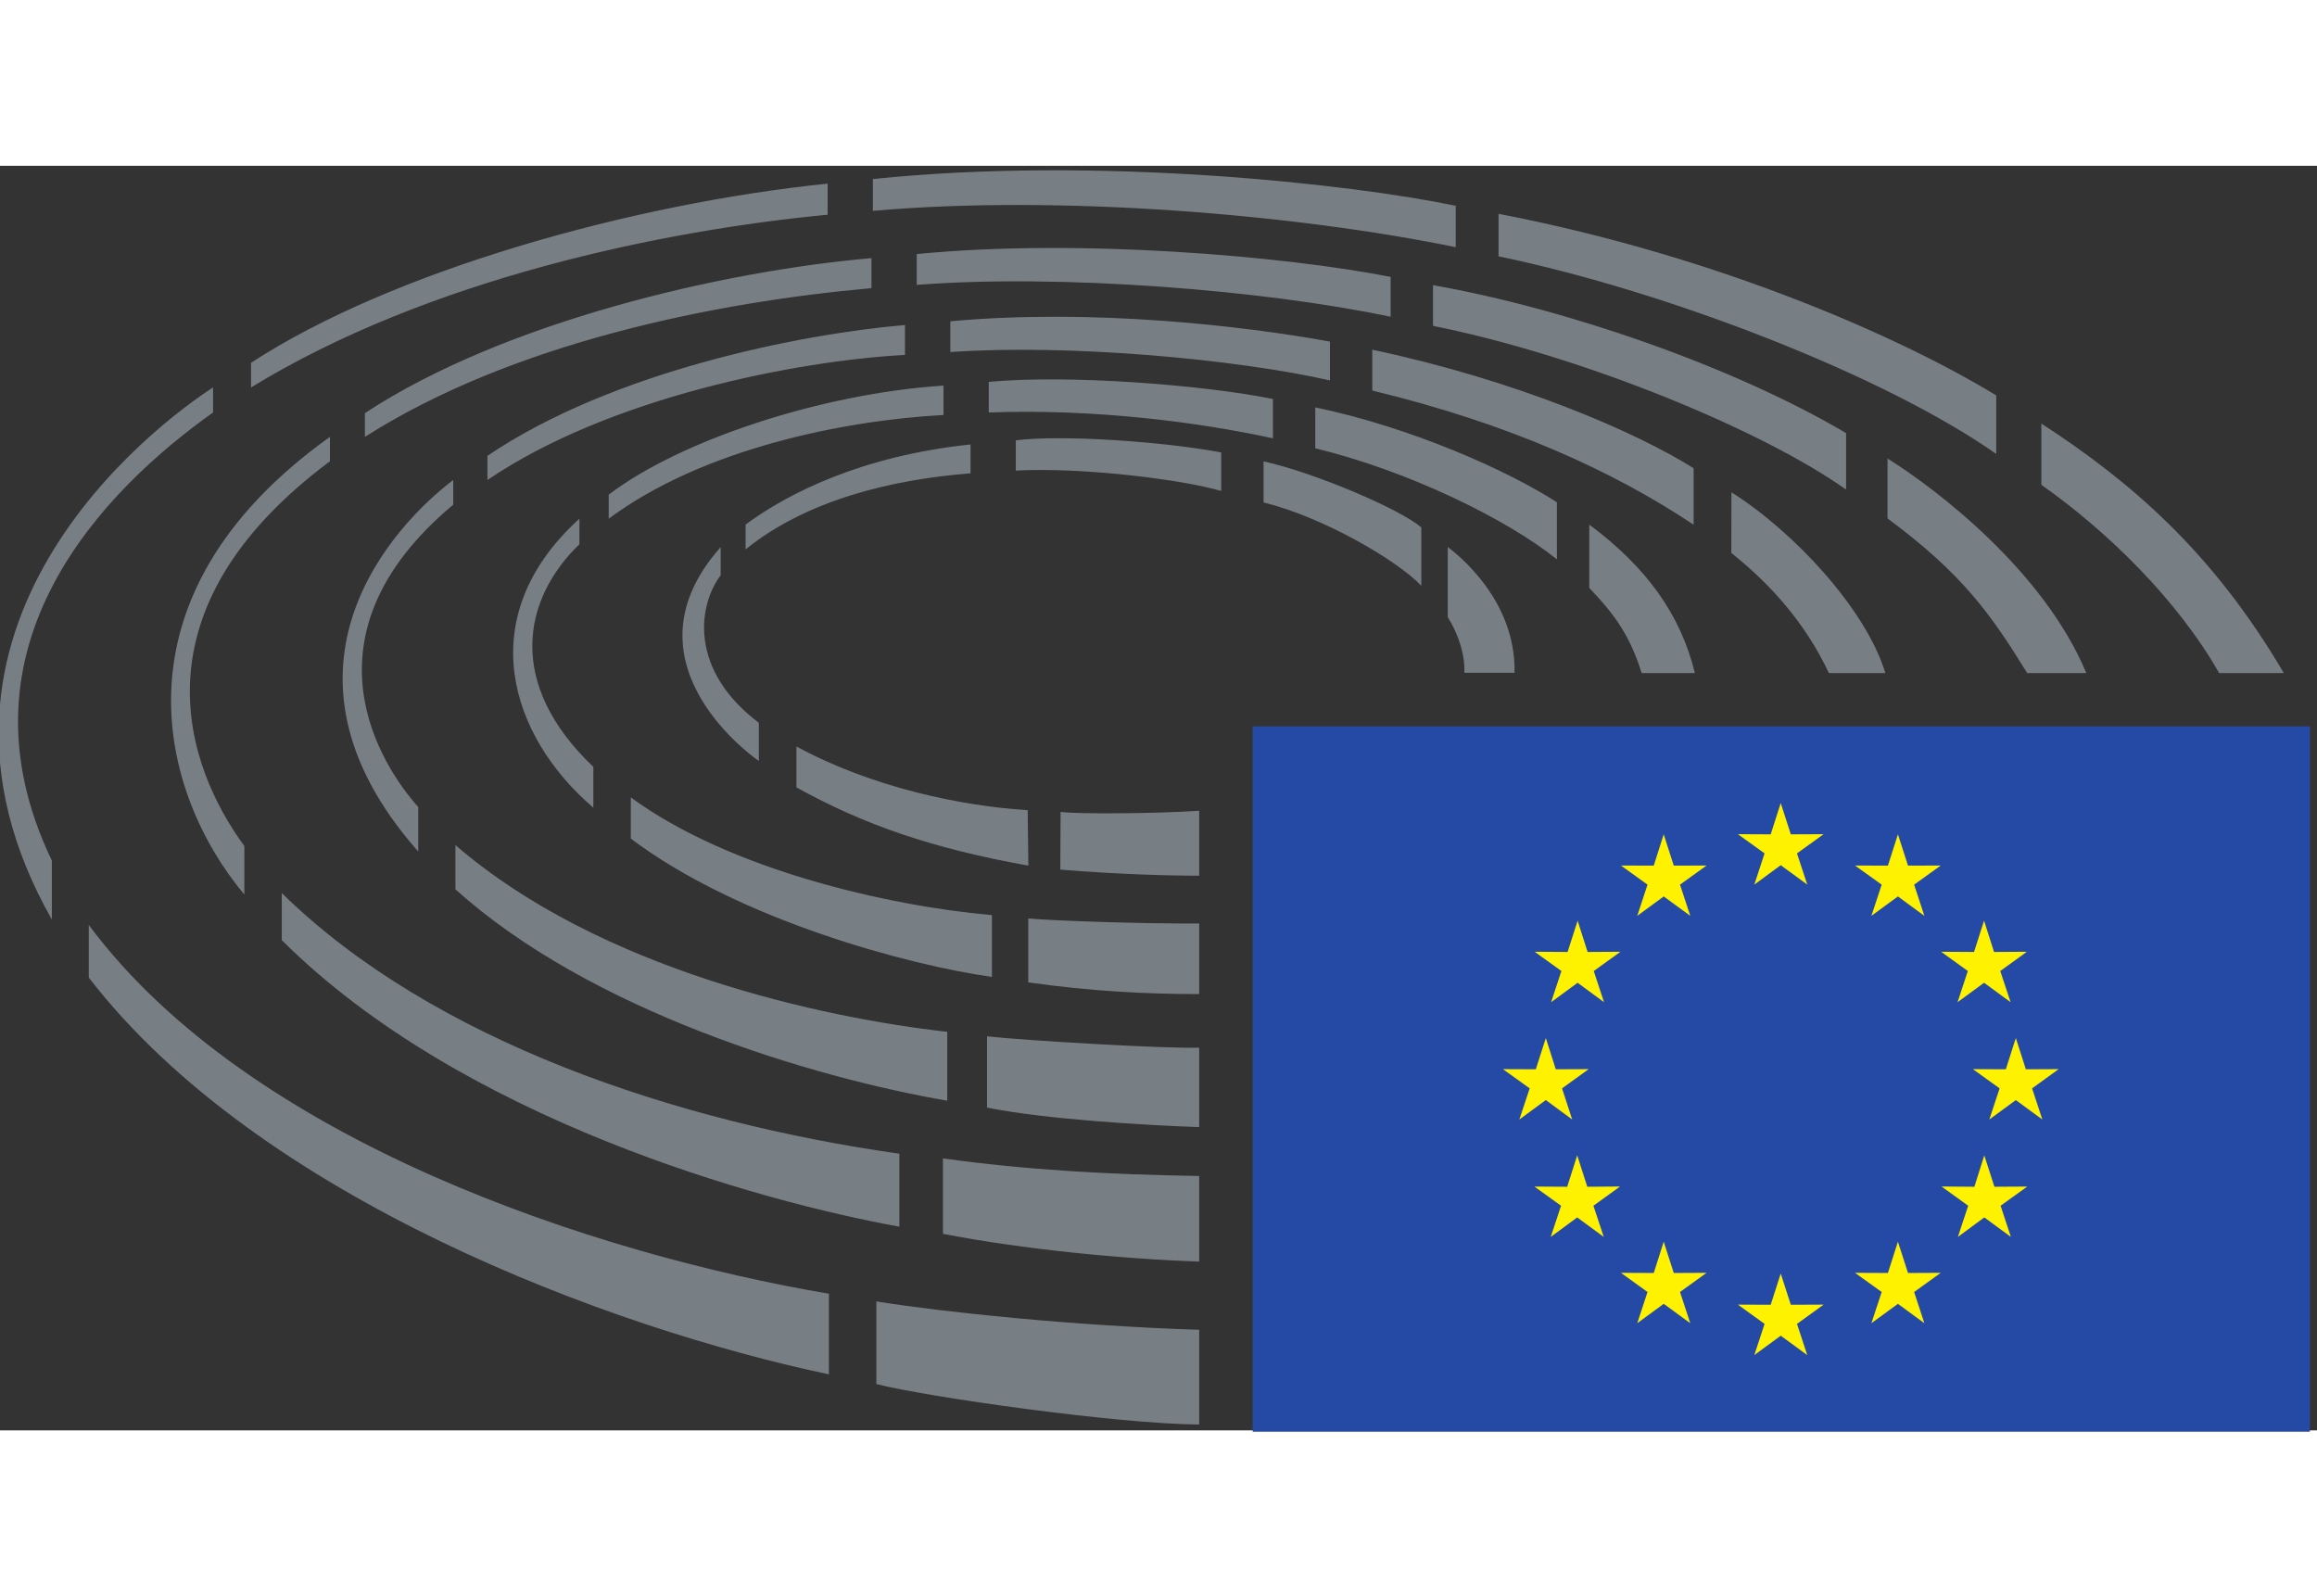 <?xml version="1.0" encoding="UTF-8"?> <svg xmlns="http://www.w3.org/2000/svg" viewBox="37.813 37.957 165.242 90.184" height="166.093" width="241.107" xml:space="preserve"><rect x="37.813" y="37.957" width="165.242" height="90.184" fill="#333333" stroke="none"/><path style="fill:#254aa5;fill-opacity:1;fill-rule:nonzero;stroke:none" d="M1522.91 284.645v378.191H956.031V284.645h566.879" transform="matrix(.133 0 0 -.133 0 166.093)"></path><path style="fill:#fff200;fill-opacity:1;fill-rule:nonzero;stroke:none" d="m1239.17 621.73 5.41-16.777 17.59.086-14.28-10.301 5.51-16.75-14.23 10.43-14.17-10.43 5.51 16.75-14.31 10.301 17.59-.086 5.38 16.777M1239.17 369.441l5.41-16.73 17.59.078-14.28-10.332 5.51-16.746-14.23 10.41-14.17-10.41 5.51 16.746-14.31 10.332 17.59-.078 5.38 16.73M1176.42 604.953l5.39-16.769 17.6.05-14.25-10.254 5.5-16.726-14.24 10.406-14.18-10.406 5.5 16.726-14.25 10.254 17.6-.05 5.33 16.769M1130.26 558.645l5.35-16.766 17.63.113-14.33-10.32 5.5-16.723-14.15 10.422-14.21-10.422 5.52 16.723-14.34 10.32 17.65-.113 5.38 16.766M1113.21 495.711l5.33-16.731 17.65.079-14.29-10.313 5.45-16.699-14.14 10.422-14.2-10.422 5.55 16.699-14.35 10.313 17.63-.079 5.37 16.731M1130.04 432.82l5.4-16.836 17.56.137-14.27-10.312 5.54-16.719-14.23 10.457-14.2-10.457 5.54 16.719-14.31 10.281 17.59-.106 5.38 16.836M1176.42 386.531l5.39-16.781 17.6.09-14.25-10.281 5.5-16.739-14.24 10.399-14.18-10.399 5.5 16.739-14.25 10.281 17.6-.09 5.33 16.781M1302.01 604.953l-5.37-16.769-17.65.05 14.32-10.254-5.52-16.726 14.22 10.406 14.18-10.406-5.49 16.726 14.27 10.254-17.56-.05-5.4 16.769M1348.2 558.645l-5.38-16.766-17.62.113 14.3-10.32-5.52-16.723 14.22 10.422 14.23-10.422-5.55 16.723 14.28 10.32-17.61-.113-5.35 16.766M1365.24 495.711l-5.37-16.731-17.66.079 14.33-10.313-5.52-16.699 14.22 10.422 14.21-10.422-5.5 16.699 14.25 10.313-17.6-.079-5.36 16.731M1348.32 432.82l-5.31-16.836-17.62.137 14.31-10.312-5.53-16.719 14.15 10.457 14.26-10.457-5.51 16.719 14.29 10.281-17.61-.106-5.43 16.836M1302.01 386.531l-5.37-16.781-17.65.09 14.32-10.281-5.52-16.739 14.22 10.399 14.18-10.399-5.49 16.739 14.27 10.281-17.56-.09-5.4 16.781" transform="matrix(.133 0 0 -.133 0 166.093)"></path><path style="fill:#787f84;fill-opacity:1;fill-rule:nonzero;stroke:none" d="M1046.45 738.277v31.274c-11.41 9.746-56.856 29.258-84.591 35.387v-22.016c31.7-7.789 71.211-30.707 84.591-44.645M1069.5 691.602h26.93c.8 39.464-31.23 63.894-35.8 67.433v-37.601c10.27-16.672 8.87-29.832 8.87-29.832M1136.51 771.031v-33.945c13.53-14.168 21.66-25.262 28.1-45.645h28.52c-7.62 31.164-25.74 56.633-56.62 79.59M1119.15 752.418v30.586c-26.16 16.918-77.9 40.109-129.556 50.891v-21.934c49.646-12.039 102.426-37.766 129.556-59.543M1192.47 770.984v30.262c-31.41 19.797-96.04 47.461-172.31 63.567v-21.895c73.24-17.695 128.83-42.941 172.31-71.934M1212.74 788.367c-.02.02-.06-32.539-.06-32.539 20.02-15.898 39.4-36.832 52.31-64.387h30.27c-10.37 34.289-49.12 75.852-82.52 96.926M1274.22 789.82v30.274c-60.04 35.519-150.02 66.734-221.5 79.328v-21.828c80.72-16.196 176.87-56.09 221.5-87.774M1371.33 691.441h31.7c-22.79 54.606-79.92 98.379-106.6 115.039v-32.117c40.41-29.933 55.35-51.328 74.9-82.922M1354.71 808.941v31.36c-48.63 29.758-147.03 74.301-266.85 97.383v-22.786c91.17-18.937 207.4-64.168 266.85-105.957M1474.24 691.441h34.69c-38.46 65.438-82.46 102.852-130 133.782v-32.864c35.24-24.746 72.99-61.64 95.31-100.918M939.145 789.059v20.679c-31.192 5.867-86.043 9.61-110.145 6.469v-16.199c36.191 1.883 89.48-4.844 110.145-10.949M804.727 798.527V814c-57.907-6.055-97.625-25.953-120.606-42.926v-13.308c32.809 26.484 78.262 37.445 120.606 40.761M670.738 743.883l.004 15.058c-53.269-59.847 13.379-109.691 20.469-114.656v20.461c-37.258 28.16-32.883 62.481-20.473 79.137M711.379 652.066v-21.941c36.172-20.02 72.574-32.676 124.359-41.953l-.371 29.746c-35.191 2.129-83.558 12.16-123.988 34.148M853.023 616.98l-.156-30.937c30.281-2.52 58.875-3.281 74.461-3.262v34.805c-22.988-1.543-65.594-1.844-74.305-.606M966.879 817.293v21.094c-37.285 7.551-109.559 13.176-152.375 9.179V831.16c56.508 2.082 112.394-5.137 152.375-13.867M816.199 528.516v33.121c-55.445 4.914-140.691 24.269-193.633 63.125v-22.09c58.055-43.777 149.872-68.063 193.633-74.156M602.473 619.254v21.875c-46.977 44.668-37.805 90.109-7.473 119.387v13.679c-58.301-52.941-36.941-117.015 7.473-154.941M835.68 559.859v-34.293c33.75-4.746 63.015-6.269 91.648-6.269v37.848c-30.879-.165-77.937 1.437-91.648 2.714M610.715 787.086v-12.891c50.519 37.59 126.277 52.739 179.527 55.625v15.754c-65.945-4.308-141.703-29.582-179.527-58.488M528.516 599.195v-23.699c72.468-65.363 191.703-100.949 263.73-113.371v36.934c-66.367 7.441-186.293 33.168-263.73 100.136M997.445 848.348v20.82c-46.836 8.523-127.761 17.82-203.55 10.887v-16.492c63.699 4.437 153.609-3.848 203.55-15.215M813.574 496.656v-38.222c32.125-6.426 84.965-9.414 113.754-10.469v42.598c-17.148-.606-92.332 3.71-113.754 6.093M769.578 862.027v16.028c-56.336-4.852-157.074-24.914-223.902-70.149V794.93c65.039 44.289 165.703 63.945 223.902 67.097M527.336 781.727v13.203c-30.574-23.059-105.543-100.801-18.762-199.2v23.868c-19.289 21.562-65.847 91.406 18.762 162.129M1030 882.48v21.375c-56.715 11.133-167.23 20.766-254.121 12.235v-16.512c76.812 5.942 186.078-2.723 254.121-17.098M789.934 431.188v-40.43c42.777-8.32 96.046-13.477 137.394-14.883v45.879c-49.453.84-92.117 3.184-137.394 9.434M766.57 394.586v39.121c-118.925 16.816-249.968 60.137-331.172 139.758V548.23c96.204-95.832 255.79-140.011 331.172-153.644M479.973 830.809v-12.727c79.504 50.606 188.425 72.359 271.629 79.738v16.094c-79.993-6.934-197.137-34.176-271.629-83.105M415.332 572.672v26.008c-31.129 42.441-61.672 126.156 45.898 206.316v13.086c-120.808-86.375-90.699-192.105-45.898-245.41M331.914 556.355v-28.191c91.262-118.383 279.695-188.07 396.863-212.758v43.223c-123.101 20.84-310.144 81.152-396.863 197.726M1064.89 919.793v22.187c-56.1 11.719-192.445 26.836-312.527 14.336v-17.05c100.407 8.836 227.114-1.946 312.527-19.473M728.105 937.195v16.668c-104.203-10.633-233.578-46.675-309.179-96.074v-13.211c94.976 58.235 221.019 84.277 309.179 92.617M754.23 354.508v-44.317c26.754-6.816 128.313-21.347 173.098-21.699v50.801c-68.348 2.168-138.156 9.59-173.098 15.215M398.555 831.16v13.418c-30.582-19.723-175.391-128.445-86.438-285.332v31.641c-55.637 115.652 29.172 199.582 86.438 240.273" transform="matrix(.133 0 0 -.133 0 166.093)"></path></svg> 